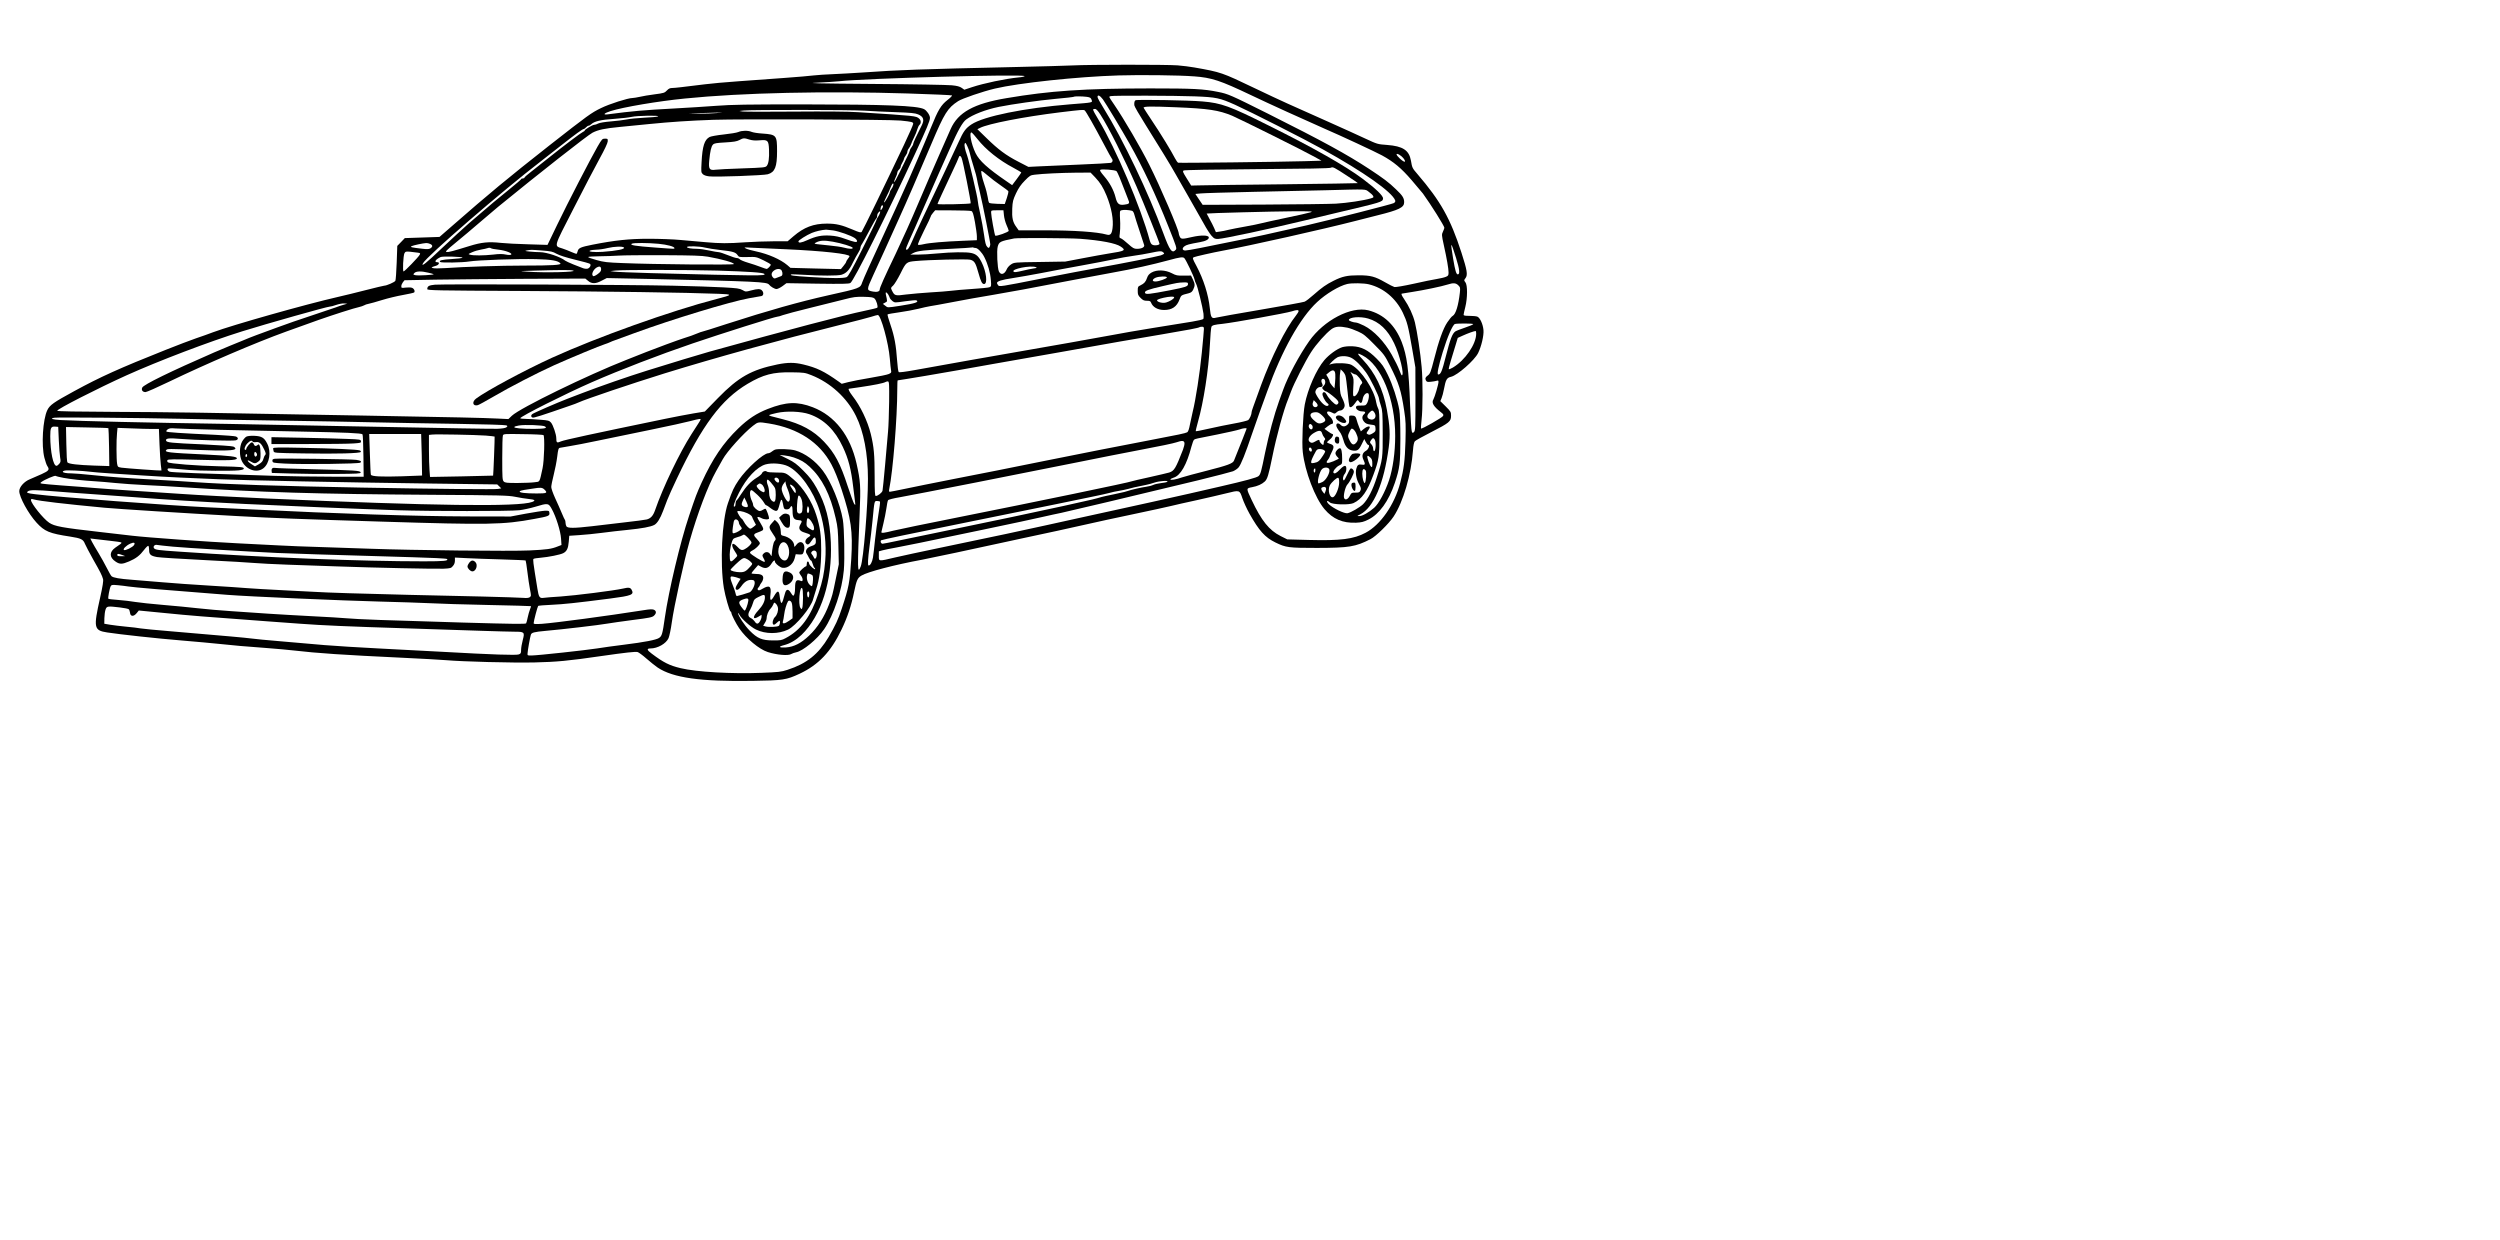 <?xml version="1.0" encoding="UTF-8" standalone="yes"?>
<svg version="1.0" xmlns="http://www.w3.org/2000/svg" width="2238pt" height="1110pt" viewBox="0 0 2984 1480" preserveAspectRatio="xMidYMid meet">
  <g transform="translate(0,1480) scale(0.1,-0.1)" fill="#000000" stroke="none">
    <path d="M12800 14019 c-85 -4 -373 -12 -640 -18 -1227 -28 -1412 -35 -1860
-66 -113 -7 -272 -17 -355 -20 -82 -3 -186 -10 -230 -15 -44 -6 -201 -19 -350
-30 -148 -10 -396 -29 -550 -40 -154 -11 -334 -27 -400 -36 -282 -35 -352 -43
-388 -44 -30 0 -45 -7 -67 -30 -26 -28 -37 -32 -147 -46 -65 -8 -145 -22 -178
-30 -33 -7 -72 -14 -87 -14 -52 0 -275 -71 -374 -120 -117 -57 -153 -83 -618
-447 -495 -389 -724 -579 -1155 -956 l-155 -135 -207 -7 -207 -7 -45 -47 -45
-46 -7 -200 c-4 -110 -11 -208 -16 -217 -9 -16 -105 -58 -133 -58 -8 0 -103
-23 -213 -51 -109 -28 -263 -66 -343 -84 -381 -87 -1257 -335 -1485 -420 -49
-19 -142 -52 -205 -73 -63 -22 -225 -83 -360 -137 -560 -223 -779 -322 -1095
-494 -246 -134 -291 -166 -320 -226 -54 -111 -73 -420 -35 -569 11 -42 26 -87
35 -99 29 -42 20 -56 -68 -96 -45 -20 -108 -48 -140 -61 -68 -27 -127 -93
-127 -142 0 -71 109 -270 206 -376 96 -105 152 -129 403 -167 128 -20 154 -32
175 -86 9 -22 54 -107 99 -188 86 -151 104 -187 117 -233 6 -20 -4 -84 -35
-223 -81 -361 -75 -389 85 -414 147 -23 605 -73 890 -96 168 -14 366 -32 440
-40 174 -19 316 -31 575 -50 116 -9 264 -22 330 -30 264 -31 588 -53 1270 -85
237 -11 480 -25 540 -30 191 -17 790 -33 1055 -27 263 6 405 19 795 76 293 42
409 55 436 48 13 -4 60 -38 104 -77 44 -39 105 -87 135 -108 184 -123 513
-169 1135 -159 360 5 402 12 559 85 227 107 373 261 501 528 69 143 117 286
150 449 30 142 40 166 88 195 72 44 391 128 727 190 101 19 646 135 955 203
61 14 169 37 240 52 156 32 678 146 825 180 58 14 276 61 485 105 209 44 416
89 460 100 44 11 184 43 310 70 127 28 284 65 349 81 164 41 162 42 195 -57
15 -44 53 -128 85 -185 115 -205 185 -283 310 -344 125 -61 156 -65 496 -65
383 1 459 13 639 105 63 32 218 183 275 269 115 174 211 500 232 794 4 57 12
93 22 105 9 10 96 59 195 109 217 111 237 128 237 195 0 46 -3 51 -64 112
l-64 63 15 36 c8 19 21 67 28 106 22 117 34 137 86 149 77 19 278 195 322 283
39 79 70 210 64 274 -6 71 -42 149 -74 161 -13 5 -56 9 -94 9 -51 0 -69 3 -69
13 0 8 9 49 20 92 27 107 28 263 1 296 -18 23 -18 24 2 50 28 38 19 93 -49
304 -132 407 -248 614 -525 937 -62 72 -63 74 -78 162 -22 123 -97 172 -285
186 -113 8 -117 10 -253 73 -76 36 -284 130 -463 210 -179 80 -390 174 -470
210 -80 36 -258 119 -397 186 -389 186 -396 189 -718 246 -49 9 -139 20 -200
25 -132 10 -1036 10 -1255 -1z m1449 -130 c216 -16 314 -49 686 -226 209 -100
647 -299 875 -399 188 -81 609 -277 686 -319 139 -76 230 -152 353 -295 62
-72 123 -144 135 -160 96 -133 256 -388 256 -409 0 -6 -8 -26 -17 -46 -16 -34
-16 -40 10 -159 37 -167 57 -283 57 -329 0 -33 -4 -40 -32 -51 -18 -8 -67 -19
-108 -26 -41 -6 -167 -32 -278 -57 -118 -26 -214 -42 -228 -39 -14 4 -64 29
-112 57 -121 69 -172 83 -317 83 -133 0 -194 -13 -299 -66 -86 -43 -139 -80
-235 -165 -46 -41 -95 -79 -110 -84 -14 -6 -249 -49 -521 -95 -272 -46 -512
-89 -533 -95 -56 -15 -65 -2 -77 115 -17 161 -74 341 -160 503 -47 87 -48 93
-31 103 16 8 232 57 341 77 327 60 1215 260 1580 354 85 22 209 54 275 70 254
63 315 93 315 155 0 50 -19 80 -97 154 -85 83 -154 134 -318 242 -268 176
-560 335 -1210 661 -452 226 -476 236 -595 260 -176 36 -297 42 -810 42 -795
-1 -1195 -28 -1715 -116 -391 -65 -580 -170 -668 -369 -10 -25 -72 -164 -137
-310 -65 -146 -178 -409 -253 -585 -74 -176 -194 -442 -265 -591 -140 -291
-192 -408 -192 -430 0 -23 -32 -33 -79 -24 -80 15 -80 17 2 196 41 87 102 222
137 299 34 77 109 241 165 365 101 222 233 527 395 910 152 359 191 422 316
503 49 32 292 115 439 150 283 67 983 142 1475 157 257 8 727 3 899 -11z
m-2019 2 c0 -4 -33 -12 -72 -15 -160 -16 -413 -69 -558 -117 l-90 -30 -31 22
c-23 16 -55 25 -118 31 -47 5 -471 13 -941 16 -661 5 -813 9 -670 15 102 5
221 12 265 17 304 35 2215 88 2215 61z m-1385 -207 c281 -9 513 -19 518 -23 4
-4 -20 -29 -53 -54 -79 -62 -112 -117 -197 -327 -39 -96 -104 -249 -143 -340
-40 -91 -91 -210 -115 -265 -36 -85 -218 -485 -488 -1070 -35 -77 -69 -156
-76 -176 -22 -68 -23 -69 -406 -154 -348 -78 -713 -181 -1209 -341 -159 -52
-293 -94 -299 -94 -5 0 -23 -7 -40 -14 -35 -16 -135 -52 -182 -65 -41 -12
-354 -127 -440 -162 -38 -15 -146 -58 -240 -95 -464 -182 -1266 -573 -1365
-666 l-42 -40 -127 6 c-189 9 -464 15 -1616 36 -1941 36 -2293 41 -2967 44
-439 2 -673 6 -675 13 -6 18 482 267 827 423 384 173 981 400 1380 525 282 88
1014 295 1044 295 12 0 48 9 80 21 32 11 75 19 95 17 l36 -3 -45 -13 c-25 -7
-67 -21 -95 -32 -27 -10 -156 -53 -285 -96 -129 -42 -314 -106 -410 -142 -96
-36 -209 -77 -250 -92 -41 -15 -120 -46 -175 -70 -55 -23 -118 -48 -140 -57
-22 -8 -107 -44 -190 -80 -523 -228 -842 -384 -857 -419 -14 -29 4 -54 39 -54
13 0 140 56 281 124 444 214 1032 466 1397 598 328 120 491 176 665 232 96 31
191 59 210 62 19 4 44 13 55 19 11 7 36 16 56 19 19 3 91 24 160 45 68 21 180
48 249 60 69 12 129 26 133 30 15 15 -3 51 -30 57 -13 4 -47 4 -74 1 -46 -6
-49 -5 -49 17 0 13 9 34 19 47 l19 24 369 7 c202 3 688 8 1079 10 l710 3 33
-27 c44 -38 92 -37 165 3 l58 30 481 -10 c1322 -30 1432 -35 1457 -69 16 -22
66 -52 88 -52 13 0 46 16 72 35 l47 35 369 -6 c295 -4 374 -3 394 8 38 20 427
797 770 1538 144 311 180 398 180 433 0 32 -39 89 -72 105 -86 41 -447 55
-1448 56 -668 0 -843 -3 -1030 -17 -124 -9 -351 -24 -505 -32 -371 -20 -488
-30 -792 -70 -63 -8 -43 14 35 39 153 48 565 118 887 150 681 69 1686 91 2670
60z m2320 -71 c33 -46 224 -363 317 -528 158 -279 312 -606 464 -989 98 -246
103 -261 87 -278 -43 -48 -71 -10 -149 202 -172 473 -482 1121 -712 1490 -40
63 -72 122 -72 132 0 32 29 19 65 -29z m1095 37 c258 -10 298 -19 480 -100
184 -83 827 -409 1050 -533 489 -271 826 -509 863 -609 4 -12 -1 -23 -16 -32
-21 -13 -740 -196 -1042 -266 -468 -107 -588 -133 -845 -184 -157 -32 -350
-70 -430 -87 -80 -16 -157 -29 -171 -29 -37 0 -43 25 -13 49 24 19 55 27 188
51 69 12 109 34 104 58 -5 26 -94 27 -200 3 -117 -27 -132 -27 -146 4 -7 14
-12 31 -12 38 0 44 -220 558 -352 820 -101 202 -301 545 -419 718 -33 47 -59
88 -59 92 0 3 8 8 18 10 31 8 773 6 1002 -3z m-1287 -6 c39 -6 47 -11 56 -35
12 -35 24 -32 -254 -54 -548 -44 -1032 -142 -1180 -240 -70 -47 -96 -83 -154
-212 -27 -60 -98 -211 -158 -338 -214 -447 -357 -751 -394 -840 -36 -86 -60
-118 -75 -102 -4 4 12 49 36 100 24 50 102 229 175 397 73 168 155 355 183
416 28 61 87 194 132 295 95 215 148 309 193 343 77 58 232 118 387 150 164
33 476 77 679 96 117 10 216 22 219 25 7 7 99 6 155 -1z m161 -211 c100 -155
285 -524 431 -858 87 -201 275 -668 275 -685 0 -15 -50 -24 -79 -14 -20 7 -28
21 -39 59 -104 388 -406 1097 -610 1435 -39 63 -68 118 -65 123 2 4 13 7 24 7
13 0 34 -22 63 -67z m-2814 46 c85 -6 254 -14 375 -18 175 -6 229 -11 263 -26
65 -27 78 -65 43 -133 -62 -122 -101 -206 -101 -219 0 -8 -9 -26 -20 -40 -11
-14 -20 -31 -20 -38 0 -7 -15 -44 -34 -81 -19 -38 -60 -123 -92 -189 -32 -66
-59 -114 -61 -108 -2 6 5 30 16 52 12 22 21 49 21 59 0 10 9 27 20 37 11 10
20 25 20 34 0 9 9 31 20 49 11 18 20 39 20 46 0 7 9 25 20 39 11 14 20 34 20
45 0 10 8 30 19 43 10 13 22 35 26 49 4 14 20 50 35 80 16 31 33 74 39 97 6
22 18 46 26 53 21 17 19 54 -4 74 -36 33 -41 33 -731 77 -122 8 -380 10 -760
7 -316 -3 -593 -2 -615 1 l-40 6 55 6 c95 10 1278 9 1440 -2z m2627 3 c13 -8
114 -185 231 -407 46 -88 88 -164 93 -169 16 -18 9 -44 -13 -50 -13 -3 -185
-13 -383 -21 -198 -8 -414 -17 -480 -21 l-120 -6 -118 61 c-150 77 -243 147
-381 282 l-110 107 31 15 c96 50 523 133 953 186 267 32 281 33 297 23z
m-4397 -32 c-41 -4 -133 -7 -205 -7 l-130 1 140 6 c77 3 169 6 205 6 l65 1
-75 -7z m-697 -40 c-12 -5 -87 -12 -165 -15 -79 -4 -172 -13 -208 -21 -36 -7
-120 -18 -187 -23 -73 -6 -134 -16 -152 -25 -16 -9 -38 -16 -49 -16 -20 0
-112 -55 -112 -67 0 -5 -11 -13 -24 -19 -26 -12 -231 -167 -416 -315 -69 -55
-160 -127 -202 -160 -43 -33 -78 -64 -78 -69 0 -6 -9 -10 -20 -10 -11 0 -20
-4 -20 -9 0 -4 -64 -59 -142 -122 -135 -108 -213 -174 -478 -402 -63 -55 -209
-189 -324 -298 -190 -181 -255 -233 -227 -181 44 83 947 864 1407 1217 28 22
132 103 230 180 188 148 267 205 282 205 5 0 17 9 27 20 10 11 24 20 32 20 7
0 21 8 31 18 36 34 113 53 272 63 85 6 180 17 210 24 63 15 349 20 313 5z
m2897 -49 c137 -14 150 -18 150 -39 0 -10 -50 -124 -111 -253 -222 -469 -492
-1024 -504 -1037 -10 -11 -29 -6 -106 27 -132 56 -199 72 -309 72 -160 0 -274
-44 -399 -151 l-70 -60 -168 0 c-92 0 -244 -6 -338 -12 -208 -15 -301 -14
-470 1 -71 6 -204 18 -295 26 -91 9 -265 15 -388 15 -232 0 -403 -18 -672 -71
-141 -28 -166 -40 -175 -78 -4 -17 -11 -31 -16 -31 -4 0 -32 11 -61 23 -30 13
-76 32 -105 41 -102 34 -111 0 132 475 118 232 258 500 311 596 60 109 97 187
98 208 1 30 -1 32 -33 32 -32 0 -36 -4 -89 -95 -84 -146 -354 -668 -482 -934
l-115 -239 -228 7 c-126 3 -274 11 -330 17 -143 16 -231 7 -372 -37 -201 -62
-249 -75 -274 -72 -20 3 -3 20 110 113 74 60 199 166 279 235 80 69 181 155
225 191 482 394 1070 856 1127 885 71 36 144 51 328 69 91 9 251 25 355 35
250 25 478 40 760 50 328 11 2105 4 2235 -9z m917 -221 c99 -126 258 -253 431
-344 50 -27 92 -52 92 -55 0 -3 -25 -39 -54 -78 l-55 -73 -68 47 c-224 153
-324 244 -369 336 -53 110 -80 259 -45 245 5 -2 35 -37 68 -78z m-91 -170 c3
-19 24 -91 45 -159 21 -68 39 -132 39 -142 0 -9 16 -82 35 -161 36 -149 125
-595 125 -625 0 -10 -5 -25 -10 -33 -8 -13 -12 -12 -28 5 -15 15 -24 52 -36
140 -9 66 -30 180 -46 253 -17 73 -30 144 -30 158 0 33 -105 481 -126 537 -26
71 -37 124 -29 143 6 16 12 10 31 -31 13 -27 27 -66 30 -85z m5173 -56 c43
-55 18 -60 -39 -8 -49 45 -55 72 -11 49 16 -8 39 -27 50 -41z m-5272 3 c16
-34 116 -537 109 -544 -9 -9 -396 -17 -396 -8 0 7 73 165 182 397 36 75 68
146 71 158 7 26 21 25 34 -3z m1850 -160 c11 -11 50 -104 98 -232 13 -33 31
-79 40 -103 22 -50 17 -57 -47 -65 -62 -8 -84 10 -103 88 -22 87 -70 175 -136
252 -41 48 -55 70 -46 76 17 12 179 -1 194 -16z m-1536 -53 c35 -31 104 -83
152 -116 48 -32 90 -65 93 -71 2 -7 -6 -44 -19 -82 l-24 -70 -88 2 c-49 1 -93
7 -98 12 -6 6 -14 36 -18 69 -5 32 -21 97 -38 145 -33 98 -47 167 -34 167 5 0
38 -25 74 -56z m1281 -21 c62 -66 95 -119 136 -218 59 -145 85 -287 71 -390
-9 -69 -26 -87 -70 -75 -112 32 -386 51 -747 51 l-303 0 -29 41 c-42 57 -53
108 -48 218 4 86 9 104 45 182 31 65 58 104 105 152 59 60 67 65 118 71 98 12
311 22 491 24 l176 1 55 -57z m-2410 -95 c-3 -13 -13 -34 -24 -47 -10 -13 -18
-30 -18 -38 0 -17 -61 -126 -67 -119 -3 2 4 22 15 43 29 57 60 125 71 156 12
32 32 37 23 5z m-122 -251 c0 -7 -7 -22 -15 -33 -12 -16 -14 -17 -15 -2 0 23
11 48 21 48 5 0 9 -6 9 -13z m2972 -53 c11 -3 22 -22 28 -47 6 -23 33 -109 61
-192 28 -82 53 -159 56 -171 6 -25 -31 -44 -87 -44 -34 0 -48 8 -105 59 -36
33 -75 63 -86 66 -19 6 -20 12 -13 58 4 29 6 84 5 122 -7 158 -8 148 19 156
24 7 84 3 122 -7z m-1918 -3 c16 -6 24 -31 43 -132 12 -68 23 -145 23 -170 l0
-46 -167 -7 c-221 -9 -399 -24 -470 -41 -32 -8 -62 -10 -66 -6 -5 5 28 80 72
168 45 88 81 165 81 171 0 6 12 24 26 41 l26 31 206 -1 c114 0 216 -4 226 -8z
m389 -50 c3 -33 17 -85 31 -117 14 -31 26 -62 26 -69 0 -15 -151 -69 -161 -57
-8 9 -49 238 -49 275 0 27 0 27 74 27 l73 0 6 -59z m-1480 27 c-4 -13 -14 -35
-25 -50 -10 -14 -18 -31 -18 -37 0 -7 -74 -159 -165 -340 -130 -258 -170 -330
-190 -339 -33 -15 -176 -15 -443 2 -194 12 -234 18 -221 30 3 3 72 1 154 -4
201 -13 402 -12 447 0 58 17 95 55 137 144 22 44 51 98 65 119 14 21 26 47 26
58 0 12 8 33 19 47 10 15 51 89 90 164 40 76 77 140 82 143 5 4 9 17 9 30 0
13 7 31 16 39 21 21 23 20 17 -6z m-560 -208 c73 -11 215 -61 260 -92 15 -11
27 -26 27 -35 0 -20 -28 -15 -145 27 -65 24 -114 34 -175 38 -104 6 -169 -7
-273 -54 -73 -33 -107 -38 -107 -15 0 13 96 74 160 101 47 19 113 35 170 39 8
0 46 -4 83 -9z m2947 -100 c253 -19 428 -53 487 -93 66 -45 52 -53 -137 -82
-58 -9 -199 -35 -315 -57 l-210 -40 -305 -5 c-303 -4 -305 -5 -342 -29 -21
-13 -44 -39 -51 -57 -26 -62 -71 -75 -94 -27 -18 38 -28 247 -14 297 16 57 28
64 196 97 44 8 659 5 785 -4z m-2949 -35 c107 -19 232 -58 237 -73 5 -16 -41
-15 -108 3 -30 8 -107 19 -170 25 -63 6 -131 13 -150 16 -31 5 -32 7 -15 17
51 28 99 31 206 12z m-4806 -27 c31 -14 32 -33 3 -52 -18 -11 -39 -12 -98 -5
-130 15 -147 19 -127 31 19 10 137 35 174 37 12 1 34 -4 48 -11z m2726 2 c103
-10 189 -33 189 -51 0 -11 11 -12 -225 6 -248 18 -311 29 -284 46 19 12 194
11 320 -1z m9519 -170 c42 -137 48 -195 20 -195 -18 0 -31 44 -55 185 -36 217
-30 219 35 10z m-9933 126 c19 -19 -83 -40 -254 -52 -100 -7 -184 2 -148 16
11 5 45 9 75 10 30 0 91 9 135 20 76 18 177 22 192 6z m966 -1 c32 -8 118 -22
191 -30 146 -16 178 -26 201 -62 15 -22 20 -23 118 -21 101 3 103 3 190 -39
48 -23 87 -46 87 -52 0 -14 -37 -51 -50 -51 -5 0 -38 11 -72 24 -35 14 -102
36 -149 50 -48 14 -92 33 -99 41 -7 8 -23 15 -36 15 -13 0 -62 16 -108 35 -47
19 -95 35 -108 35 -13 0 -64 9 -114 20 -49 11 -114 20 -145 20 -68 0 -119 9
-119 21 0 15 151 10 213 -6z m-2464 -25 c86 -9 177 -45 150 -60 -8 -5 -37 -4
-64 2 -36 8 -78 8 -150 -1 -110 -12 -236 -13 -275 -1 -24 7 -22 8 25 29 28 13
76 27 107 32 31 5 67 13 80 18 14 5 28 5 36 -1 6 -6 48 -14 91 -18z m3431 5
c442 -20 761 -55 760 -84 0 -3 -9 -17 -20 -31 -11 -14 -20 -30 -20 -35 0 -6
-14 -28 -32 -49 l-31 -38 -301 7 -301 8 -38 33 c-81 68 -225 132 -375 164 -50
10 -104 26 -119 34 -26 14 -23 15 57 10 47 -2 236 -11 420 -19z m2265 15 c25
0 76 -53 104 -109 42 -82 71 -185 78 -273 6 -75 5 -78 -18 -87 -13 -5 -105
-14 -204 -20 -99 -7 -214 -16 -255 -22 -41 -5 -151 -14 -245 -19 -93 -6 -223
-17 -289 -25 -133 -18 -138 -16 -170 48 -15 31 -14 33 14 58 16 15 56 81 89
146 66 134 71 137 176 147 152 15 618 26 656 16 50 -14 64 -36 98 -159 29
-104 43 -131 67 -131 44 0 28 145 -29 259 -36 72 -65 98 -123 111 -58 14 -239
11 -404 -5 -80 -8 -185 -14 -235 -14 l-90 0 38 20 c48 25 134 35 442 49 138 7
252 14 254 16 3 3 11 2 19 -1 7 -3 20 -5 27 -5z m-5177 -30 c109 -8 130 -13
175 -39 34 -19 112 -44 222 -71 94 -22 174 -45 178 -50 16 -15 -4 -50 -30 -57
-15 -3 -40 0 -57 7 -17 7 -68 27 -113 44 -44 18 -88 38 -97 45 -53 44 -221
101 -300 101 -28 0 -82 3 -121 7 -61 6 -66 8 -35 14 51 9 45 9 178 -1z m7427
-36 c0 -5 -18 -15 -39 -22 -47 -15 -473 -100 -741 -147 -110 -19 -422 -79
-694 -132 -479 -95 -494 -97 -507 -78 -8 10 -14 22 -14 27 0 21 57 39 185 58
77 12 230 39 340 60 110 22 326 62 480 90 154 28 332 62 395 76 63 14 165 32
225 40 61 8 160 25 220 38 90 19 114 21 130 11 11 -7 20 -16 20 -21z m-8907
10 c29 -4 31 -7 21 -26 -15 -28 -179 -198 -192 -198 -13 0 -4 190 11 218 12
20 18 22 70 17 31 -4 72 -8 90 -11z m3462 -48 c164 -29 310 -70 310 -88 0 -12
-951 -4 -1332 12 -181 7 -220 11 -308 36 -55 15 -100 31 -100 36 0 4 60 9 133
9 72 1 177 4 232 8 55 4 296 6 535 5 350 -2 454 -5 530 -18z m-2930 -11 c0 -6
-53 -13 -127 -17 -118 -7 -158 -17 -139 -35 12 -12 272 -7 346 6 94 16 584 34
800 28 186 -5 262 -18 289 -51 16 -19 -100 -26 -429 -26 -283 0 -717 -14 -943
-30 -71 -5 -139 -5 -150 0 -23 9 -23 9 38 28 35 10 47 42 16 42 -44 0 -23 33
39 62 23 11 260 4 260 -7z m8618 -8 c21 -25 112 -216 119 -249 3 -18 12 -42
19 -53 16 -24 80 -286 89 -360 3 -27 2 -55 -2 -62 -5 -7 -65 -21 -133 -32 -69
-11 -280 -46 -470 -76 -190 -31 -388 -65 -440 -76 -52 -10 -302 -55 -555 -100
-885 -154 -1652 -290 -1839 -325 -127 -23 -193 -31 -199 -25 -6 6 -14 68 -19
138 -12 178 -32 289 -79 426 -23 65 -38 121 -35 124 3 4 66 15 138 25 73 10
176 29 228 42 52 13 115 27 140 31 25 3 149 26 275 50 127 25 340 63 475 85
225 38 414 73 970 180 113 22 318 60 455 85 266 48 471 94 675 149 138 38 172
42 188 23z m-6963 -131 c0 -21 -10 -35 -42 -58 -22 -17 -46 -27 -52 -24 -28
17 -1 79 44 105 32 17 50 9 50 -23z m5190 25 c16 -7 11 -10 -25 -15 -25 -3
-87 -16 -137 -28 -72 -17 -95 -20 -105 -10 -31 31 203 78 267 53z m-3035 -40
c15 -30 12 -61 -7 -67 -10 -3 -32 -12 -50 -19 -28 -12 -33 -12 -47 4 -24 26
-20 57 10 80 34 27 80 27 94 2z m-2490 0 c67 -19 -346 -29 -555 -13 -96 7 -92
7 100 12 308 9 428 9 455 1z m1725 -1 c380 -12 542 -23 558 -39 25 -25 -55
-25 -1353 9 -217 6 -415 14 -440 18 l-45 6 65 7 c113 10 841 9 1215 -1z
m-3452 -25 c33 -7 61 -16 63 -18 9 -8 -185 -19 -216 -12 -30 7 -31 8 -14 26
21 23 82 25 167 4z m11227 -139 c173 -42 321 -166 404 -338 52 -110 64 -154
113 -438 l37 -215 1 -377 c0 -342 -2 -379 -17 -394 -16 -16 -18 -16 -27 7 -5
13 -14 155 -20 314 -16 431 -37 587 -100 752 -79 203 -215 332 -399 379 -204
51 -529 -118 -705 -367 -118 -168 -252 -417 -310 -579 -9 -25 -32 -88 -51
-141 -55 -151 -121 -396 -166 -614 -46 -228 -54 -257 -78 -278 -20 -18 -160
-56 -452 -123 -113 -25 -279 -64 -370 -85 -91 -21 -300 -68 -465 -104 -165
-36 -370 -81 -455 -100 -85 -19 -270 -60 -410 -90 -140 -30 -313 -69 -385 -85
-138 -32 -711 -154 -1295 -275 -195 -40 -423 -90 -506 -109 -202 -48 -194 -49
-194 19 l0 54 43 12 c23 6 98 22 167 34 145 27 259 51 1040 214 316 66 634
134 705 151 72 16 173 39 225 49 91 19 848 199 1635 389 204 50 389 98 413
107 23 10 53 30 66 46 28 33 81 164 160 399 31 91 70 201 86 245 16 44 59 162
95 262 175 490 394 880 597 1068 106 99 262 192 358 215 55 13 200 11 260 -4z
m1066 -11 c24 -24 25 -30 19 -88 -17 -152 -49 -258 -86 -278 -11 -5 -39 -40
-64 -77 -50 -74 -103 -223 -160 -449 -36 -141 -45 -165 -73 -185 -28 -20 -34
-36 -22 -59 10 -18 18 -20 58 -16 26 2 57 8 70 12 18 6 22 4 22 -14 0 -28 -46
-184 -61 -209 -25 -39 2 -85 92 -154 28 -21 32 -29 23 -44 -12 -20 -253 -158
-262 -149 -3 3 0 49 6 103 15 119 16 476 1 632 -14 162 -55 429 -80 530 -23
92 -69 192 -131 283 -27 39 -35 59 -26 62 7 2 63 11 123 20 127 19 359 67 425
89 68 22 97 19 126 -9z m-6806 -107 c8 -13 17 -32 20 -42 3 -11 18 -28 33 -40
27 -20 28 -20 151 -2 69 10 130 15 135 11 34 -21 -15 -37 -195 -65 -158 -24
-146 -24 -179 2 l-27 21 27 15 c29 15 28 9 8 100 -3 12 -1 22 3 22 5 0 16 -10
24 -22z m-162 -51 c22 -20 46 -97 33 -110 -4 -4 -70 -20 -147 -36 -246 -51
-910 -226 -1854 -488 -75 -20 -489 -146 -745 -226 -239 -75 -545 -181 -775
-269 -36 -14 -114 -44 -175 -67 -127 -49 -404 -169 -422 -184 -18 -13 -16 -34
4 -41 14 -6 102 22 453 144 36 12 79 28 95 36 92 42 625 222 1030 348 613 189
1336 389 2120 585 154 38 309 79 345 90 36 12 71 21 78 21 36 0 128 -334 143
-520 5 -63 12 -127 15 -142 5 -24 2 -29 -27 -42 -19 -9 -118 -29 -220 -46
-103 -17 -222 -40 -264 -51 l-78 -20 -36 26 c-176 125 -262 166 -424 205 -104
25 -184 25 -308 0 -311 -64 -464 -150 -710 -402 l-156 -160 -139 -23 c-76 -13
-227 -42 -334 -64 -866 -179 -1204 -252 -1243 -269 -50 -22 -57 -18 -57 38 0
44 -38 157 -63 186 -20 23 -32 27 -127 34 -58 5 -135 9 -172 10 -38 0 -68 4
-68 8 0 21 544 294 855 430 341 149 801 326 1200 462 346 118 985 320 1013
320 9 0 40 8 67 19 28 10 174 49 325 86 151 37 334 83 405 101 114 30 143 33
237 31 86 -2 110 -6 126 -20z m5062 -151 c0 -7 -14 -31 -31 -52 -123 -154
-294 -496 -416 -829 -102 -281 -113 -311 -113 -321 0 -31 -24 -86 -43 -99 -12
-7 -87 -26 -167 -40 -80 -14 -214 -42 -298 -61 -85 -20 -156 -33 -159 -31 -2
3 9 53 26 112 66 230 127 623 142 914 5 112 14 212 19 221 10 18 34 25 135 35
134 15 752 126 825 149 58 19 80 19 80 2z m830 -88 c133 -39 234 -135 310
-294 67 -138 126 -384 92 -384 -4 0 -17 29 -30 64 -13 35 -53 117 -90 182 -87
155 -216 290 -331 347 -40 20 -84 37 -96 37 -29 0 -85 20 -85 30 0 35 136 46
230 18z m1254 -66 c3 -5 -39 -23 -93 -41 -54 -18 -108 -39 -120 -47 -36 -26
-60 -88 -112 -292 -47 -186 -62 -222 -92 -222 -18 0 1 92 53 265 57 186 120
331 147 338 32 8 212 7 217 -1z m-3214 -59 c0 -16 -11 -143 -25 -283 -23 -238
-74 -569 -109 -706 -8 -32 -22 -99 -32 -147 -11 -60 -22 -91 -34 -97 -23 -12
-103 -29 -450 -95 -403 -77 -768 -149 -1260 -248 -560 -113 -573 -116 -1070
-213 -239 -47 -507 -101 -595 -120 -88 -18 -166 -34 -174 -34 -10 0 -12 8 -7
33 44 210 96 851 96 1190 0 59 2 107 5 107 15 0 634 104 720 121 55 10 242 44
415 74 173 30 531 93 795 140 641 115 885 157 1230 215 302 51 434 76 443 85
3 3 16 5 29 5 19 0 23 -5 23 -27z m1712 16 c29 -6 87 -27 128 -46 65 -29 91
-50 195 -156 115 -116 124 -128 186 -252 108 -213 133 -294 170 -539 19 -124
20 -167 15 -364 -7 -233 -19 -330 -63 -496 -68 -260 -235 -501 -413 -595 -142
-76 -300 -96 -675 -86 l-260 7 -80 40 c-136 69 -227 181 -345 430 -67 143 -67
139 5 153 65 12 117 35 152 68 30 27 46 81 88 287 50 250 138 571 190 695 6
17 22 57 34 90 34 95 175 371 240 471 61 96 178 227 245 276 44 32 95 36 188
17z m1538 -72 c0 -125 -132 -317 -278 -404 -24 -14 -46 -23 -49 -20 -3 4 8 50
25 104 17 54 42 137 56 184 l26 86 62 28 c57 26 132 53 151 54 4 1 7 -14 7
-32z m-7935 -495 c228 -90 425 -270 532 -487 92 -185 143 -450 143 -751 0
-317 -53 -961 -86 -1045 -40 -100 -41 -48 -13 633 14 326 10 384 -37 595 -75
334 -258 570 -522 672 -185 71 -317 66 -537 -20 -133 -52 -235 -119 -351 -231
-182 -176 -308 -362 -439 -648 -61 -135 -68 -153 -151 -400 -104 -309 -243
-896 -288 -1211 -28 -198 -35 -221 -70 -244 -34 -23 -175 -50 -416 -80 -113
-14 -259 -34 -325 -45 -134 -21 -702 -83 -780 -84 -47 -1 -50 0 -48 24 1 32
30 196 39 222 8 28 37 35 176 48 197 17 646 70 733 86 44 8 183 27 309 44 199
25 232 32 252 51 31 29 30 56 0 71 -19 8 -49 7 -128 -6 -425 -67 -1047 -150
-1210 -162 -84 -5 -98 -4 -98 9 0 22 46 197 54 205 4 3 76 10 159 13 147 7
282 21 702 75 255 33 286 46 255 103 -15 29 -35 32 -103 16 -104 -24 -571 -83
-747 -95 -91 -5 -181 -13 -201 -16 -48 -7 -58 7 -74 108 -54 334 -56 351 -45
358 6 4 44 10 84 13 94 8 233 36 268 54 43 21 61 58 67 137 l6 71 120 8 c66 4
188 16 270 27 83 11 220 27 305 35 176 18 274 36 319 59 35 18 72 77 106 168
13 35 35 93 49 129 14 37 65 152 115 256 305 642 531 945 845 1132 186 110
304 141 526 137 147 -2 159 -4 235 -34z m928 -317 c-2 -132 -7 -292 -13 -355
-6 -63 -22 -242 -35 -398 -14 -156 -28 -295 -31 -309 -6 -24 -56 -63 -81 -63
-10 0 -13 53 -13 233 0 260 -9 354 -46 507 -39 157 -123 332 -219 455 -39 51
-55 85 -41 85 3 0 65 9 138 20 158 23 274 46 297 60 9 5 23 9 31 7 13 -2 15
-36 13 -242z m-952 -149 c174 -60 306 -190 399 -390 68 -144 99 -265 125 -486
8 -69 18 -145 21 -170 5 -43 5 -44 -11 -23 -8 12 -42 105 -75 205 -90 277
-155 399 -284 536 -126 133 -273 213 -492 268 -161 40 -169 42 -161 51 4 3 44
14 89 24 115 26 291 19 389 -15z m-7481 -55 c234 -6 749 -15 1145 -21 396 -6
911 -15 1145 -21 234 -5 680 -14 991 -18 323 -5 574 -13 583 -18 16 -9 16 -10
1 -23 -11 -9 -50 -16 -109 -18 -50 -2 -651 8 -1336 22 -685 14 -1524 30 -1865
36 -982 15 -1803 34 -2007 46 -104 6 -137 17 -80 28 38 7 1025 -2 1532 -13z
m6154 -58 c-20 -32 -56 -87 -79 -123 -142 -221 -343 -639 -436 -910 -23 -66
-51 -97 -98 -110 -20 -5 -139 -21 -266 -35 -126 -15 -302 -35 -390 -46 -217
-25 -291 -25 -305 0 -5 11 -10 30 -10 44 0 13 -3 26 -6 30 -4 3 -21 41 -39 84
-18 43 -53 123 -79 178 -25 55 -46 114 -46 132 0 17 13 83 29 145 16 62 35
159 42 216 11 91 15 103 33 107 12 3 64 11 116 20 52 8 203 37 335 65 132 27
416 86 630 130 215 44 428 91 475 104 47 13 95 24 108 25 22 1 21 -1 -14 -56z
m846 2 c347 -57 603 -224 744 -488 38 -71 78 -170 121 -299 114 -348 136 -499
116 -828 -17 -279 -29 -341 -113 -593 -41 -127 -78 -205 -157 -340 -122 -206
-262 -318 -491 -392 -77 -25 -106 -28 -310 -36 -353 -14 -778 10 -967 56 -133
32 -203 67 -345 174 -57 42 -61 61 -15 61 87 0 188 58 217 123 10 23 28 108
39 189 26 188 145 731 212 968 93 328 220 664 316 835 31 55 67 119 80 143 49
91 248 312 361 400 61 47 62 48 192 27z m-2675 -35 c16 -13 16 -15 -2 -21 -23
-10 -217 -11 -306 -2 -76 7 -78 21 -5 34 71 13 294 4 313 -11z m-5803 -163 c4
-88 11 -181 16 -208 8 -43 7 -53 -10 -74 -11 -14 -26 -25 -34 -25 -39 0 -73
167 -74 353 0 100 9 119 58 115 l37 -3 7 -158z m592 142 c2 -2 6 -105 8 -228
l3 -224 -185 6 c-193 7 -296 19 -314 37 -7 7 -12 88 -14 217 l-4 206 251 -5
c138 -2 253 -6 255 -9z m521 -9 l82 0 7 -182 c4 -101 11 -212 16 -248 5 -35 8
-65 7 -66 -4 -4 -434 27 -477 34 -43 7 -45 9 -52 47 -9 52 -10 284 -1 365 l6
63 165 -6 c91 -4 202 -7 247 -7z m790 -10 c242 -5 683 -15 980 -21 549 -11
728 -19 742 -33 5 -4 9 -120 11 -257 l3 -249 -373 0 c-205 0 -510 5 -678 10
-904 28 -1243 41 -1265 50 -14 5 -25 17 -25 26 0 15 9 16 78 10 42 -4 124 -11
182 -16 124 -10 500 -13 589 -4 41 5 61 11 61 20 0 20 -23 22 -280 28 -280 6
-610 32 -627 49 -7 7 -9 18 -4 25 7 11 71 12 362 4 359 -10 459 -7 466 15 8
23 -74 33 -378 48 -444 21 -491 27 -463 55 14 14 27 14 367 0 327 -13 457 -9
457 16 0 8 -12 19 -26 24 -15 6 -178 17 -363 26 -387 17 -434 22 -439 46 -5
27 35 31 176 19 161 -14 620 -26 655 -17 34 8 35 33 2 46 -13 5 -125 14 -247
20 -412 19 -572 30 -581 39 -5 5 1 16 15 26 18 13 37 16 93 11 39 -3 268 -10
510 -16z m12275 14 c0 -4 -76 -197 -151 -382 -14 -34 -72 -56 -331 -122 -128
-32 -258 -68 -289 -78 -70 -25 -139 -37 -139 -24 0 5 18 14 39 21 82 24 157
157 212 370 11 41 25 79 32 83 16 11 14 10 277 62 124 25 243 52 265 60 41 15
85 20 85 10z m-9846 -311 c3 -135 5 -247 4 -249 -2 -1 -109 -5 -239 -9 -250
-8 -364 -2 -372 19 -3 7 -8 119 -12 249 l-8 237 310 0 310 0 7 -247z m764 228
c56 -5 104 -10 106 -12 3 -4 -15 -462 -18 -466 -1 -1 -171 -5 -377 -9 l-376
-7 -6 78 c-4 43 -7 156 -7 251 l0 173 38 4 c50 6 512 -3 640 -12z m689 6 c17
-17 9 -307 -11 -397 -38 -174 -29 -158 -94 -166 -31 -5 -123 -8 -204 -9 -128
0 -149 2 -165 18 -16 16 -18 41 -18 275 0 141 3 265 8 275 7 18 21 19 241 15
129 -1 238 -7 243 -11z m7651 -95 c2 -13 -6 -49 -18 -80 -87 -224 -104 -252
-164 -272 -17 -5 -122 -30 -234 -55 -112 -24 -207 -47 -211 -49 -18 -12 -1148
-246 -2076 -431 -368 -73 -716 -145 -772 -159 -105 -27 -143 -32 -143 -18 0 4
11 50 24 102 13 52 29 134 36 181 6 47 15 91 20 98 4 8 67 24 146 37 175 31
1527 297 2104 414 239 49 593 118 785 155 193 36 375 74 405 85 70 24 94 22
98 -8z m-13068 -342 c36 -5 144 -14 240 -20 96 -5 272 -17 390 -25 118 -8 319
-19 445 -25 127 -5 334 -14 460 -20 304 -13 1445 -37 2490 -51 l840 -11 24
-23 24 -24 -39 -7 c-39 -7 -673 -1 -1624 16 -980 18 -1620 39 -1990 65 -113 8
-331 22 -485 30 -361 20 -517 31 -748 55 -104 11 -214 20 -245 20 -63 0 -102
8 -102 20 0 5 10 11 23 13 28 7 212 -2 297 -13z m-310 -74 c92 -17 231 -32
380 -41 52 -3 158 -12 235 -20 77 -8 239 -19 360 -25 121 -5 319 -17 440 -25
933 -62 1602 -82 2980 -91 825 -5 908 -7 995 -24 52 -11 125 -22 163 -26 72
-7 84 -18 40 -35 -160 -61 -1181 -47 -3168 41 -368 17 -830 41 -1025 55 -195
13 -467 32 -605 40 -137 9 -326 22 -420 30 -93 8 -269 22 -390 30 -121 9 -231
19 -244 22 -23 6 -24 6 -5 21 36 27 159 80 169 72 6 -5 48 -15 95 -24z m13174
-46 c-5 -5 -39 -13 -74 -16 -36 -4 -78 -14 -95 -22 -16 -8 -54 -18 -85 -22
-57 -8 -173 -34 -225 -52 -16 -6 -48 -14 -70 -18 -22 -5 -62 -14 -90 -20 -27
-6 -72 -16 -100 -21 -27 -6 -70 -17 -95 -25 -25 -7 -97 -25 -160 -38 -63 -14
-176 -39 -250 -56 -157 -36 -982 -210 -1475 -311 -187 -38 -413 -85 -502 -104
-89 -19 -169 -35 -178 -35 -19 0 -31 28 -18 41 6 6 399 89 874 184 475 96
1017 206 1204 245 187 39 396 82 465 96 69 14 150 32 180 40 30 9 82 20 115
25 32 5 82 16 110 23 47 14 79 21 208 47 28 5 77 18 107 29 59 20 171 27 154
10z m-7437 -92 c44 -42 33 -48 -91 -48 -135 0 -208 9 -203 24 2 6 26 14 53 18
27 4 74 11 104 16 90 15 112 14 137 -10z m-5842 -23 c99 -8 281 -22 405 -30
124 -8 342 -24 485 -35 497 -38 793 -56 1375 -85 377 -19 1437 -63 1820 -75
386 -13 1354 -13 1460 0 47 6 131 24 188 41 154 46 158 46 198 -26 51 -91 106
-267 111 -355 l5 -75 -44 -17 c-77 -31 -129 -38 -338 -48 -217 -11 -1396 2
-1890 20 -146 6 -411 15 -590 20 -179 5 -408 14 -510 20 -102 5 -322 17 -490
25 -360 18 -1080 69 -1265 91 -71 8 -247 28 -389 45 -449 51 -535 67 -599 110
-69 46 -217 230 -217 270 0 15 5 16 33 8 74 -20 357 -53 842 -99 162 -15 963
-66 1590 -100 474 -26 718 -35 1720 -66 1285 -40 1451 -37 1822 32 172 31 185
37 181 72 -3 26 -6 27 -53 26 -27 -1 -131 -17 -230 -35 l-180 -34 -510 1
c-613 2 -1545 32 -2585 84 -217 11 -453 22 -525 25 -434 20 -1789 122 -2054
156 -99 12 -111 17 -86 36 24 17 95 16 320 -2z m9849 -123 c3 -5 -6 -73 -19
-153 -13 -79 -31 -214 -40 -299 -9 -85 -20 -182 -25 -214 -9 -54 -31 -96 -52
-96 -13 0 -9 73 11 230 11 80 27 219 36 310 23 239 21 230 55 230 16 0 31 -4
34 -8z m-9196 -466 c74 -8 137 -17 140 -21 4 -4 0 -12 -9 -18 -9 -7 -37 -26
-63 -44 -73 -52 -72 -117 5 -167 49 -33 78 -32 160 3 82 35 128 70 180 139 22
29 44 50 50 47 5 -4 9 -25 9 -49 0 -55 18 -71 95 -85 33 -6 287 -22 565 -36
278 -14 548 -30 600 -35 52 -5 230 -14 395 -20 165 -6 424 -15 575 -20 460
-17 1190 -32 1284 -28 82 4 91 6 112 32 16 18 24 40 24 64 l0 37 138 -7 c75
-4 264 -11 419 -15 155 -5 284 -10 287 -13 3 -3 12 -64 21 -135 8 -72 23 -166
31 -209 15 -76 15 -80 -2 -94 -14 -9 -36 -12 -79 -8 -33 3 -253 10 -490 16
-236 5 -630 14 -875 20 -527 12 -1019 28 -1110 35 -36 3 -211 12 -390 20 -179
9 -372 20 -430 25 -58 5 -258 19 -445 30 -187 11 -441 29 -565 40 -124 11
-288 24 -364 30 -149 11 -222 24 -244 42 -8 7 -33 51 -57 99 -24 48 -69 128
-99 178 -31 50 -65 110 -77 132 l-21 42 49 -6 c26 -4 108 -13 181 -21z m292
-52 c-15 -25 -104 -69 -120 -59 -17 10 25 53 75 76 44 20 63 12 45 -17z m465
-19 c175 -16 850 -56 1240 -75 202 -9 527 -19 1620 -51 220 -6 404 -15 410
-21 24 -22 -33 -28 -275 -28 -750 0 -1881 44 -2925 116 -250 17 -280 21 -296
40 -16 20 8 47 35 40 12 -3 98 -12 191 -21z m-605 -100 l35 -13 -47 -1 c-36
-1 -48 3 -48 14 0 18 13 18 60 0z m71 -375 c47 -9 469 -45 1184 -100 247 -20
1398 -70 1811 -80 236 -6 510 -15 609 -20 99 -6 409 -15 690 -21 280 -6 511
-12 513 -14 2 -1 -4 -19 -12 -39 -8 -20 -20 -62 -27 -95 -6 -32 -15 -64 -19
-71 -6 -10 -155 -8 -751 9 -929 27 -1255 39 -1389 51 -58 5 -244 17 -415 25
-170 9 -404 22 -520 30 -115 8 -313 21 -440 30 -126 8 -309 24 -405 35 -96 11
-283 29 -415 40 -132 11 -280 27 -330 35 -49 9 -141 19 -203 24 -62 4 -115 11
-118 14 -8 8 14 125 28 151 9 16 18 17 86 11 43 -4 98 -11 123 -15z m-96 -251
c50 -6 95 -15 102 -21 6 -5 13 -24 15 -41 4 -47 43 -50 79 -6 l26 32 319 -31
c286 -29 475 -44 1199 -97 116 -8 300 -22 410 -30 273 -20 542 -32 1270 -55
341 -11 751 -25 910 -30 160 -5 329 -10 376 -10 119 0 124 -5 99 -99 -11 -41
-20 -94 -20 -118 0 -38 -3 -45 -27 -54 -31 -12 -311 -3 -913 31 -190 11 -532
29 -760 40 -228 11 -518 30 -645 40 -126 11 -360 31 -520 45 -159 13 -324 29
-365 35 -70 9 -247 25 -965 86 -159 13 -315 28 -345 33 -30 6 -109 15 -175 21
-66 6 -151 17 -190 23 l-70 12 1 67 c1 37 7 83 14 102 14 42 24 43 175 25z"/>
    <path d="M5192 11402 c-73 -7 -92 -18 -92 -53 0 -15 102 -17 1118 -22 1018 -5
1990 -19 2362 -34 170 -6 167 -12 -27 -62 -542 -140 -1426 -456 -1964 -701
-324 -148 -786 -396 -906 -487 -54 -40 -40 -95 20 -79 12 3 96 49 187 102 202
118 512 278 723 374 187 84 557 238 607 252 19 6 46 16 60 23 14 7 41 18 60
24 19 7 125 45 235 86 450 165 1139 374 1365 415 69 12 135 24 148 26 27 5 30
44 6 68 -20 20 -50 20 -130 -1 -62 -17 -64 -17 -102 5 -34 19 -64 23 -228 32
-104 6 -376 15 -604 20 -504 12 -2736 21 -2838 12z"/>
    <path d="M13553 13603 c-12 -9 -16 -26 -14 -59 0 -12 60 -116 132 -230 155
-246 320 -517 362 -594 16 -30 87 -154 157 -275 70 -121 151 -264 181 -319 29
-54 70 -117 89 -139 33 -37 41 -40 81 -39 68 3 598 116 1034 221 110 27 281
67 380 91 539 127 548 129 553 169 5 32 -86 119 -245 238 -205 153 -589 371
-1123 636 -462 231 -562 267 -787 286 -156 14 -785 25 -800 14z m477 -83 c394
-16 516 -35 676 -101 86 -36 868 -425 988 -493 l79 -44 -204 -6 c-310 -9
-1492 -23 -1507 -18 -7 3 -24 27 -38 54 -41 81 -171 294 -276 450 -54 81 -98
150 -98 152 0 17 87 18 380 6z m2056 -823 c68 -44 123 -82 121 -83 -1 -2 -412
-8 -912 -14 -501 -5 -948 -11 -994 -13 l-83 -2 -53 85 c-47 75 -51 86 -37 95
11 6 332 12 878 16 582 4 866 9 879 17 24 13 38 6 201 -101z m252 -187 c23
-16 46 -38 51 -48 9 -17 5 -21 -27 -30 -82 -25 -284 -55 -417 -63 -78 -4 -467
-9 -865 -11 l-725 -3 -44 65 -43 65 63 6 c35 4 318 12 629 19 311 6 698 15
860 19 518 14 471 15 518 -19z m-698 -245 c-25 -8 -155 -37 -290 -65 -135 -28
-267 -58 -295 -65 -27 -8 -114 -25 -191 -39 -78 -14 -168 -31 -200 -39 -33 -9
-80 -18 -105 -21 l-46 -7 -21 49 c-11 26 -37 76 -56 110 -19 34 -34 63 -33 63
7 5 810 26 1022 27 237 1 256 -1 215 -13z"/>
    <path d="M8812 13224 c-18 -8 -96 -21 -173 -29 -77 -8 -153 -22 -169 -30 -61
-32 -86 -108 -96 -301 -6 -114 -6 -122 14 -142 13 -13 40 -23 77 -27 75 -10
650 11 699 25 86 25 111 87 111 276 0 190 -7 198 -175 210 -52 3 -110 12 -129
20 -42 18 -116 17 -159 -2z m133 -90 c36 -11 70 -13 120 -9 100 9 109 0 114
-110 4 -105 -5 -168 -27 -195 -16 -19 -33 -21 -292 -30 -151 -5 -296 -12 -321
-16 -70 -10 -83 9 -74 105 11 117 24 174 45 195 15 16 40 20 147 26 102 6 137
12 168 28 48 26 57 26 120 6z"/>
    <path d="M13745 11547 c-29 -17 -43 -33 -53 -62 -16 -48 -34 -69 -78 -90 -32
-15 -34 -19 -34 -66 0 -45 4 -55 34 -85 28 -28 42 -34 75 -34 34 0 43 -4 50
-22 21 -55 81 -88 156 -88 94 0 152 39 184 126 19 51 19 51 107 73 31 8 44 18
57 46 22 47 21 65 -5 120 l-22 46 -86 -1 c-77 -1 -91 1 -144 29 -77 40 -178
44 -241 8z m183 -59 c-6 -16 -94 -47 -135 -48 -23 0 -33 5 -33 15 0 9 15 22
33 30 41 18 140 20 135 3z m252 -78 c0 -29 -24 -37 -217 -75 -245 -47 -288
-52 -296 -31 -9 24 33 40 212 81 178 41 183 42 249 44 45 1 52 -1 52 -19z
m-166 -163 c-6 -17 -55 -46 -96 -58 -51 -14 -133 15 -99 35 20 13 119 35 158
35 31 1 41 -3 37 -12z"/>
    <path d="M16021 10656 c-64 -21 -159 -90 -214 -155 -95 -111 -198 -346 -233
-528 -22 -115 -37 -461 -24 -569 26 -233 146 -547 259 -681 101 -119 218 -169
378 -162 64 3 91 10 145 37 131 64 244 221 317 439 59 177 65 232 66 528 0
168 -5 297 -13 342 -21 122 -80 303 -138 421 -46 95 -67 125 -132 191 -102
103 -181 143 -290 148 -48 2 -93 -3 -121 -11z m240 -97 c226 -115 394 -527
392 -964 0 -193 -28 -391 -73 -526 -47 -140 -123 -281 -178 -330 -63 -55 -140
-99 -177 -99 -30 0 -30 0 10 20 162 83 284 371 341 800 19 148 14 253 -22 449
-46 248 -138 440 -291 602 -69 72 -69 83 -2 48z m-136 -28 c49 -23 122 -95
181 -178 48 -66 154 -282 154 -312 0 -10 10 -47 22 -82 19 -59 21 -85 22 -329
1 -297 -1 -313 -70 -526 -48 -150 -107 -265 -165 -323 -40 -38 -143 -98 -185
-107 -36 -7 -173 59 -223 108 -35 34 -25 54 11 22 30 -28 230 -33 283 -9 101
48 164 138 237 335 68 185 73 217 73 505 0 220 -2 265 -16 290 -9 17 -19 50
-23 74 -23 149 -178 384 -297 447 -38 20 -179 26 -234 10 l-30 -9 35 38 c19
20 49 43 65 51 43 19 113 17 160 -5z m-66 -215 c6 -17 17 -105 26 -195 8 -90
18 -167 21 -172 12 -20 36 -7 67 37 31 44 32 45 46 25 22 -34 38 -25 46 24 6
46 42 84 65 70 23 -14 0 -121 -31 -140 -7 -5 -34 -7 -60 -6 -34 1 -48 -2 -53
-14 -9 -24 29 -55 68 -55 43 0 52 -12 26 -35 -26 -24 -25 -58 3 -90 17 -20 35
-28 77 -33 55 -7 55 -7 58 -44 3 -33 -1 -40 -30 -58 -37 -22 -46 -24 -68 -10
-12 8 -11 13 8 39 12 17 22 35 22 41 0 19 -36 10 -71 -19 l-36 -30 -21 52
c-12 29 -24 66 -28 82 -10 43 -22 55 -59 55 -33 0 -33 0 -32 -46 2 -37 -2 -49
-22 -65 -30 -25 -56 -24 -82 2 -23 23 -49 19 -49 -8 0 -17 11 -37 53 -95 9
-14 24 -52 33 -84 18 -69 53 -111 101 -120 61 -11 81 1 115 71 l32 65 18 -35
c10 -19 23 -35 29 -35 23 0 3 -54 -26 -70 -42 -23 -53 -60 -32 -105 26 -55 23
-68 -15 -61 -42 7 -56 -2 -68 -45 -15 -50 -2 -127 31 -186 25 -45 27 -56 17
-78 -10 -22 -18 -25 -59 -25 -47 0 -49 -2 -69 -40 -22 -42 -55 -54 -67 -24
-11 30 15 136 41 163 27 28 76 126 76 151 0 19 -19 40 -36 40 -6 0 -26 -34
-44 -75 -18 -41 -36 -72 -41 -69 -16 9 -10 51 11 77 12 14 20 40 20 61 0 50
-25 47 -78 -9 -40 -43 -65 -55 -76 -37 -10 16 32 69 68 86 36 17 36 17 36 80
0 82 -9 126 -26 126 -21 0 -54 -37 -54 -60 0 -11 9 -29 20 -40 11 -11 20 -22
20 -24 0 -2 -29 -16 -65 -32 -75 -31 -99 -24 -65 18 11 15 20 29 20 34 0 4 12
31 27 61 32 62 26 82 -26 97 -17 5 -31 13 -31 17 0 4 16 20 35 35 31 24 48 64
27 64 -5 0 -28 14 -51 31 l-42 30 37 30 c20 16 43 29 50 29 28 0 15 53 -21 86
-58 52 -41 83 27 48 28 -15 31 -14 52 5 12 12 31 21 41 21 28 0 55 30 55 62 0
16 -12 52 -27 81 -23 44 -28 68 -31 155 -2 56 -1 123 3 148 l7 46 23 -22 c14
-13 29 -37 34 -54z m-121 19 c2 -22 1 -69 -3 -105 l-7 -65 -29 33 c-16 18 -29
40 -29 48 0 9 -9 31 -20 49 l-20 33 31 26 c46 39 73 32 77 -19z m243 -5 c15 0
79 -79 79 -98 0 -5 -7 -15 -15 -22 -8 -7 -17 -28 -21 -49 -8 -44 -40 -91 -61
-91 -14 0 -15 13 -10 106 6 94 5 109 -14 146 l-21 40 23 -16 c13 -9 31 -16 40
-16z m-363 -84 c2 -19 -4 -36 -19 -52 -22 -23 -22 -24 -4 -44 10 -11 22 -20
27 -20 13 0 69 -40 117 -83 31 -28 40 -43 36 -57 -4 -11 -14 -20 -24 -20 -21
0 -92 73 -115 119 -18 34 -40 40 -50 15 -8 -21 28 -93 57 -116 17 -13 19 -20
11 -28 -20 -20 -69 15 -113 80 -23 33 -41 68 -41 78 0 29 29 62 55 62 31 0 40
16 25 45 -16 29 -6 58 17 53 11 -2 19 -14 21 -32z m-91 -290 c-4 -9 -15 -16
-26 -16 -27 0 -41 29 -29 59 l9 25 26 -26 c16 -16 23 -32 20 -42z m677 -78
c37 -53 -2 -106 -59 -80 -32 15 -32 46 0 77 30 31 40 31 59 3z m-624 -36 c50
-48 51 -69 5 -88 -41 -17 -61 -10 -112 39 -52 49 -38 86 34 87 24 0 43 -10 73
-38z m-120 -117 c15 -18 9 -50 -9 -50 -19 0 -36 29 -28 49 8 20 21 21 37 1z
m525 -92 c28 -59 29 -87 3 -117 -29 -34 -52 -27 -78 25 -25 48 -25 60 0 109
18 36 22 39 40 28 11 -7 27 -27 35 -45z m-404 -7 c4 -15 16 -37 25 -47 13 -15
15 -22 6 -31 -7 -7 -12 -22 -12 -35 0 -13 -3 -23 -7 -23 -12 0 -43 33 -43 47
0 18 -13 16 -54 -8 -28 -16 -39 -18 -55 -9 -44 23 -17 82 54 119 51 28 77 24
86 -13z m629 -75 c18 -35 9 -148 -11 -135 -5 3 -9 17 -9 31 0 15 -10 37 -21
49 -21 22 -21 25 -5 49 20 30 32 32 46 6z m-752 -119 c2 -14 -2 -22 -11 -22
-17 0 -30 27 -21 41 9 16 29 4 32 -19z m147 -6 c18 -13 17 -15 -13 -63 -42
-65 -59 -80 -104 -88 -33 -6 -38 -5 -38 11 0 18 19 60 56 127 12 21 22 27 48
27 18 0 41 -6 51 -14z m552 -88 c18 -17 23 -32 23 -71 0 -42 -2 -48 -14 -38
-8 7 -22 33 -30 58 -26 76 -20 90 21 51z m-489 -146 c6 -41 -43 -126 -83 -145
-20 -9 -40 -17 -45 -17 -26 0 9 145 42 173 31 26 82 19 86 -11z m-168 -7 c0
-14 -4 -25 -10 -25 -11 0 -14 33 -3 43 11 11 13 8 13 -18z m600 0 c14 -17 5
-141 -10 -150 -12 -7 -30 60 -30 111 0 55 15 69 40 39z m-316 -148 c-1 -62
-42 -160 -71 -171 -41 -16 -69 84 -40 141 20 37 85 96 100 90 8 -2 12 -26 11
-60z m-157 -63 c3 -8 0 -27 -7 -42 l-12 -27 -19 24 c-22 27 -24 47 -6 54 23
10 38 7 44 -9z"/>
    <path d="M15946 9824 c-12 -31 82 -89 114 -69 15 10 12 21 -16 54 -29 35 -87
44 -98 15z"/>
    <path d="M15934 9564 c-8 -33 6 -59 32 -59 15 0 19 7 19 40 0 34 -4 40 -22 43
-17 3 -24 -3 -29 -24z"/>
    <path d="M16147 9383 c-18 -5 -47 -52 -47 -78 0 -9 7 -18 15 -21 28 -11 134
73 120 95 -6 11 -54 13 -88 4z"/>
    <path d="M16137 9033 c-19 -18 8 -93 34 -93 5 0 9 23 9 50 0 42 -3 50 -18 50
-10 0 -22 -3 -25 -7z"/>
    <path d="M9250 9433 c-8 -3 -26 -14 -39 -24 -13 -11 -32 -19 -41 -19 -58 0
-260 -184 -353 -321 -57 -84 -75 -122 -128 -274 -72 -206 -97 -722 -49 -1014
16 -95 67 -275 79 -279 6 -2 11 -10 11 -18 0 -19 55 -128 93 -183 85 -123 238
-251 342 -284 109 -35 247 -46 280 -23 11 7 37 16 57 20 81 15 254 157 335
276 115 169 214 467 235 704 12 136 5 507 -12 604 -32 188 -141 455 -238 583
-91 120 -212 208 -331 243 -53 16 -209 21 -241 9z m224 -93 c83 -28 129 -55
189 -110 148 -136 247 -330 312 -616 24 -104 28 -146 32 -334 l5 -215 -36
-175 c-38 -188 -42 -201 -79 -300 -58 -155 -136 -278 -240 -377 -96 -91 -180
-134 -277 -141 -81 -5 -95 9 -24 27 75 19 144 60 211 123 236 227 369 646 350
1103 -11 265 -62 457 -170 650 -50 88 -81 129 -157 206 -81 81 -109 102 -190
142 l-95 47 58 -6 c32 -3 82 -14 111 -24z m-68 -105 c143 -70 303 -295 377
-530 59 -187 83 -402 67 -598 -12 -149 -32 -243 -80 -388 -93 -280 -211 -441
-395 -537 -44 -24 -61 -27 -150 -26 -129 0 -186 24 -277 117 -63 64 -138 178
-138 207 0 8 8 0 16 -18 24 -47 133 -145 197 -176 114 -56 268 -56 383 -1 95
46 278 269 300 365 4 14 19 63 34 110 41 122 61 277 62 470 1 179 -13 280 -59
423 -50 160 -156 326 -269 423 -99 85 -97 84 -209 84 -60 0 -105 4 -112 11
-15 15 -51 2 -58 -20 -3 -10 -32 -35 -64 -54 -69 -43 -125 -102 -185 -195 -24
-39 -49 -73 -55 -77 -6 -3 -11 -19 -11 -35 0 -16 -4 -32 -10 -35 -27 -17 -4
58 50 163 91 179 214 309 318 339 76 21 201 11 268 -22z m-118 -147 c16 -16
15 -48 -1 -48 -19 0 -50 37 -42 49 8 14 28 14 43 -1z m-37 -116 c12 -31 11
-133 -1 -152 -7 -12 -14 -12 -27 -4 -28 17 -43 54 -43 106 0 26 -7 66 -16 88
-9 22 -13 48 -9 57 6 15 13 11 47 -27 22 -25 44 -55 49 -68z m156 -25 c27 -66
28 -130 2 -135 -20 -4 -79 109 -79 153 0 18 10 45 23 61 l22 29 3 -25 c2 -14
15 -51 29 -83z m-318 73 c23 -12 45 -64 37 -85 -5 -14 -9 -14 -36 0 -16 8 -37
27 -47 41 -16 25 -16 27 2 40 22 17 22 17 44 4z m397 -45 c8 -13 14 -34 12
-47 -3 -20 -7 -18 -35 25 -18 26 -33 52 -33 58 0 16 38 -9 56 -36z m-447 -80
c32 -30 66 -71 77 -90 10 -19 23 -35 29 -35 5 0 30 -16 54 -36 25 -19 54 -34
65 -32 19 3 25 15 46 96 13 50 25 48 34 -5 12 -68 16 -73 46 -73 19 0 33 7 40
20 19 35 30 22 30 -37 0 -83 15 -107 68 -111 47 -3 50 -11 25 -53 -27 -46 -10
-79 52 -96 73 -22 82 -32 46 -54 -34 -21 -48 -54 -31 -74 20 -24 36 -17 66 30
33 52 48 53 52 3 3 -40 -7 -52 -63 -70 -46 -15 -68 -57 -47 -86 7 -9 19 -32
27 -49 9 -18 20 -33 25 -33 5 0 14 -18 20 -40 6 -21 15 -42 20 -45 6 -3 10
-11 10 -16 0 -19 -69 42 -72 63 -5 35 -28 34 -28 -1 0 -17 -4 -31 -10 -31 -14
0 -80 -60 -80 -74 0 -6 9 -22 20 -36 26 -33 27 -75 3 -65 -58 24 -73 6 -73
-83 0 -56 -9 -92 -22 -92 -5 0 -18 16 -29 35 -29 49 -55 46 -69 -7 -38 -146
-49 -150 -65 -25 -8 63 -26 61 -66 -9 -37 -65 -52 -58 -43 18 13 100 -11 119
-92 72 -33 -20 -48 -24 -56 -16 -9 9 -7 16 5 30 9 10 17 22 17 26 0 4 9 19 20
33 11 14 20 39 20 55 0 34 -28 48 -96 48 -24 0 -44 3 -44 8 0 4 18 27 40 52
l39 45 31 -17 c56 -32 94 -21 130 37 22 36 40 46 40 22 0 -16 35 -49 69 -67
59 -30 145 24 166 105 l13 50 41 -3 c36 -2 43 1 51 23 37 98 -26 167 -84 93
-22 -28 -26 -30 -26 -13 0 53 -57 104 -132 120 -25 5 -28 10 -28 46 0 48 -19
97 -50 124 l-22 20 -34 -38 c-40 -44 -39 -55 12 -130 39 -56 40 -64 18 -88
-13 -15 -26 -81 -34 -174 0 -5 -8 2 -16 18 -17 31 -53 36 -78 11 -20 -20 -20
-26 1 -63 10 -16 14 -33 10 -37 -9 -10 -171 90 -175 107 -1 8 10 20 25 26 37
17 93 70 93 89 0 8 -16 30 -35 50 -43 43 -44 58 -2 74 70 26 77 30 77 48 0 10
-16 42 -35 72 -19 30 -35 58 -35 62 0 12 22 9 50 -7 32 -18 90 -20 90 -2 0 21
-31 106 -41 113 -5 3 -19 -2 -31 -10 -12 -9 -30 -16 -39 -16 -25 0 -79 49 -79
71 0 11 -6 32 -14 47 -29 57 -32 132 -6 132 7 0 37 -25 69 -55z m527 -51 c17
-41 18 -146 2 -162 -20 -20 -47 -14 -54 13 -6 25 2 142 12 178 7 23 23 12 40
-29z m-640 -89 c-6 -16 -51 -8 -67 11 -9 11 -8 24 6 55 l19 41 24 -47 c13 -26
21 -53 18 -60z m732 -53 c-3 -29 -21 -34 -26 -7 -2 9 -1 29 3 43 6 24 8 25 16
9 6 -10 9 -30 7 -45z m-740 -27 c29 -13 55 -32 58 -42 3 -10 14 -36 26 -57
l21 -40 -27 -23 c-15 -13 -33 -23 -40 -23 -16 0 -60 47 -80 88 -9 17 -20 32
-24 32 -8 0 -52 71 -52 84 0 15 69 4 118 -19z m787 -135 c17 -37 15 -70 -3
-70 -5 0 -24 10 -43 23 -30 21 -34 28 -32 63 4 63 10 70 37 45 13 -12 31 -40
41 -61z m-897 48 c7 -7 12 -19 12 -29 0 -9 9 -28 20 -41 18 -24 18 -26 2 -41
-28 -24 -82 -48 -93 -41 -10 6 -8 39 8 132 6 34 28 43 51 20z m121 -208 c22
-22 41 -47 41 -55 0 -19 -43 -61 -83 -81 -32 -17 -48 -11 -91 35 -59 62 -78
19 -26 -58 17 -24 30 -48 30 -54 0 -5 -17 -25 -37 -43 -45 -42 -53 -34 -53 57
0 62 22 159 42 185 5 7 28 17 51 23 23 6 49 15 57 21 22 14 24 14 69 -30z
m472 -90 c37 -69 15 -180 -35 -180 -39 0 -76 53 -76 106 0 104 70 151 111 74z
m347 -89 c8 -52 -20 -95 -35 -53 -3 9 -13 25 -21 34 -12 15 -13 20 -2 33 19
23 54 15 58 -14z m-830 -75 c15 -8 36 -23 46 -35 19 -21 19 -22 -4 -49 -54
-61 -73 -72 -126 -72 -51 0 -114 16 -114 29 0 10 111 116 135 129 26 15 31 15
63 -2z m786 -244 c-1 -29 -5 -59 -8 -68 -6 -15 -9 -14 -31 6 -27 25 -41 76
-31 115 6 24 8 24 39 12 30 -13 32 -16 31 -65z m-892 19 l28 -10 -30 -48 c-35
-55 -39 -83 -10 -83 11 0 31 18 50 45 36 52 78 77 123 73 26 -2 33 -8 35 -30
4 -35 -33 -106 -61 -118 -28 -11 -139 -44 -152 -45 -5 0 -13 16 -16 35 -4 19
-19 62 -33 95 -14 33 -26 71 -26 84 0 21 3 23 33 18 17 -3 44 -10 59 -16z
m773 -234 c-1 -56 -4 -111 -9 -122 -7 -20 -8 -20 -22 -1 -28 39 -9 265 20 236
7 -7 11 -51 11 -113z m75 46 c0 -45 -16 -60 -24 -23 -6 33 -1 50 15 50 5 0 9
-12 9 -27z m-530 -43 c0 -47 -25 -97 -80 -157 -71 -77 -67 -118 6 -72 l34 21
0 -24 c0 -13 -9 -38 -20 -55 -22 -36 -40 -35 -64 2 -9 13 -28 30 -43 37 -37
17 -40 48 -9 100 13 24 29 62 35 85 10 36 18 45 63 67 67 34 78 33 78 -4z
m-198 -40 c-6 -46 -34 -121 -44 -118 -6 2 -25 23 -41 46 -36 50 -31 68 24 88
48 18 65 13 61 -16z m518 -26 c6 -14 10 -61 10 -105 l0 -79 -42 -30 c-51 -37
-84 -41 -73 -7 4 12 11 49 15 82 6 53 28 128 45 156 11 18 36 9 45 -17z m-165
-55 c8 -35 -9 -90 -35 -114 -23 -21 -36 -73 -21 -88 8 -8 19 -3 39 16 15 15
31 27 35 27 13 0 7 -47 -7 -60 -17 -13 -118 -18 -159 -7 l-28 8 20 33 c12 18
21 42 21 52 0 38 21 92 45 116 13 13 29 37 35 53 10 27 11 27 30 10 10 -9 22
-30 25 -46z"/>
    <path d="M9324 8645 l-25 -25 30 -52 c31 -55 58 -75 85 -65 12 5 16 22 16 76
0 59 -3 72 -19 81 -32 16 -60 12 -87 -15z"/>
    <path d="M9350 7954 c-6 -14 -10 -47 -10 -74 0 -63 24 -81 71 -53 67 39 76
108 19 138 -43 22 -69 19 -80 -11z"/>
    <path d="M2940 9588 c-14 -8 -36 -34 -50 -58 -34 -60 -35 -174 -2 -236 54
-104 179 -144 256 -83 73 57 95 197 46 293 -36 72 -66 90 -153 94 -46 2 -81
-2 -97 -10z m76 -59 c4 -7 20 -9 39 -6 40 7 66 -17 100 -91 19 -41 21 -52 10
-63 -8 -8 -17 -30 -22 -49 -7 -26 -20 -41 -54 -61 l-46 -26 -46 30 c-52 34
-54 59 -3 27 42 -25 57 -25 90 1 24 19 26 26 26 95 0 42 -5 84 -11 95 -10 19
-12 19 -28 5 -18 -16 -34 -11 -44 17 -3 9 -13 17 -21 17 -16 0 -66 -59 -66
-78 0 -7 -4 -12 -10 -12 -21 0 -8 46 22 77 33 34 52 41 64 22z m51 -163 c-4
-9 -11 -16 -16 -16 -13 0 -21 27 -14 46 5 14 7 14 21 1 8 -9 12 -23 9 -31z
m-117 0 c0 -8 -4 -18 -10 -21 -5 -3 -10 3 -10 14 0 12 5 21 10 21 6 0 10 -6
10 -14z"/>
    <path d="M3240 9541 l0 -41 443 0 c244 0 485 3 536 7 86 6 92 7 89 27 -3 20
-10 21 -163 27 -88 4 -328 10 -532 14 l-373 7 0 -41z"/>
    <path d="M3260 9448 c0 -7 3 -22 6 -34 5 -20 11 -21 357 -26 400 -7 678 1 684
18 2 6 -4 15 -14 18 -28 11 -317 24 -690 31 -284 6 -343 5 -343 -7z"/>
    <path d="M3277 9324 c-22 -4 -28 -10 -25 -27 3 -21 10 -22 143 -30 212 -12
892 -4 907 11 16 16 5 24 -49 33 -54 9 -933 20 -976 13z"/>
    <path d="M3252 9211 c-8 -4 -12 -19 -10 -32 l3 -24 235 -7 c129 -4 368 -7 530
-5 254 2 295 4 295 17 0 23 -68 27 -560 39 -242 6 -449 13 -460 16 -11 3 -26
1 -33 -4z"/>
    <path d="M5601 8084 c-12 -15 -21 -35 -21 -45 0 -24 35 -59 58 -59 46 0 70 81
34 113 -26 24 -47 21 -71 -9z"/>
  </g>
</svg>